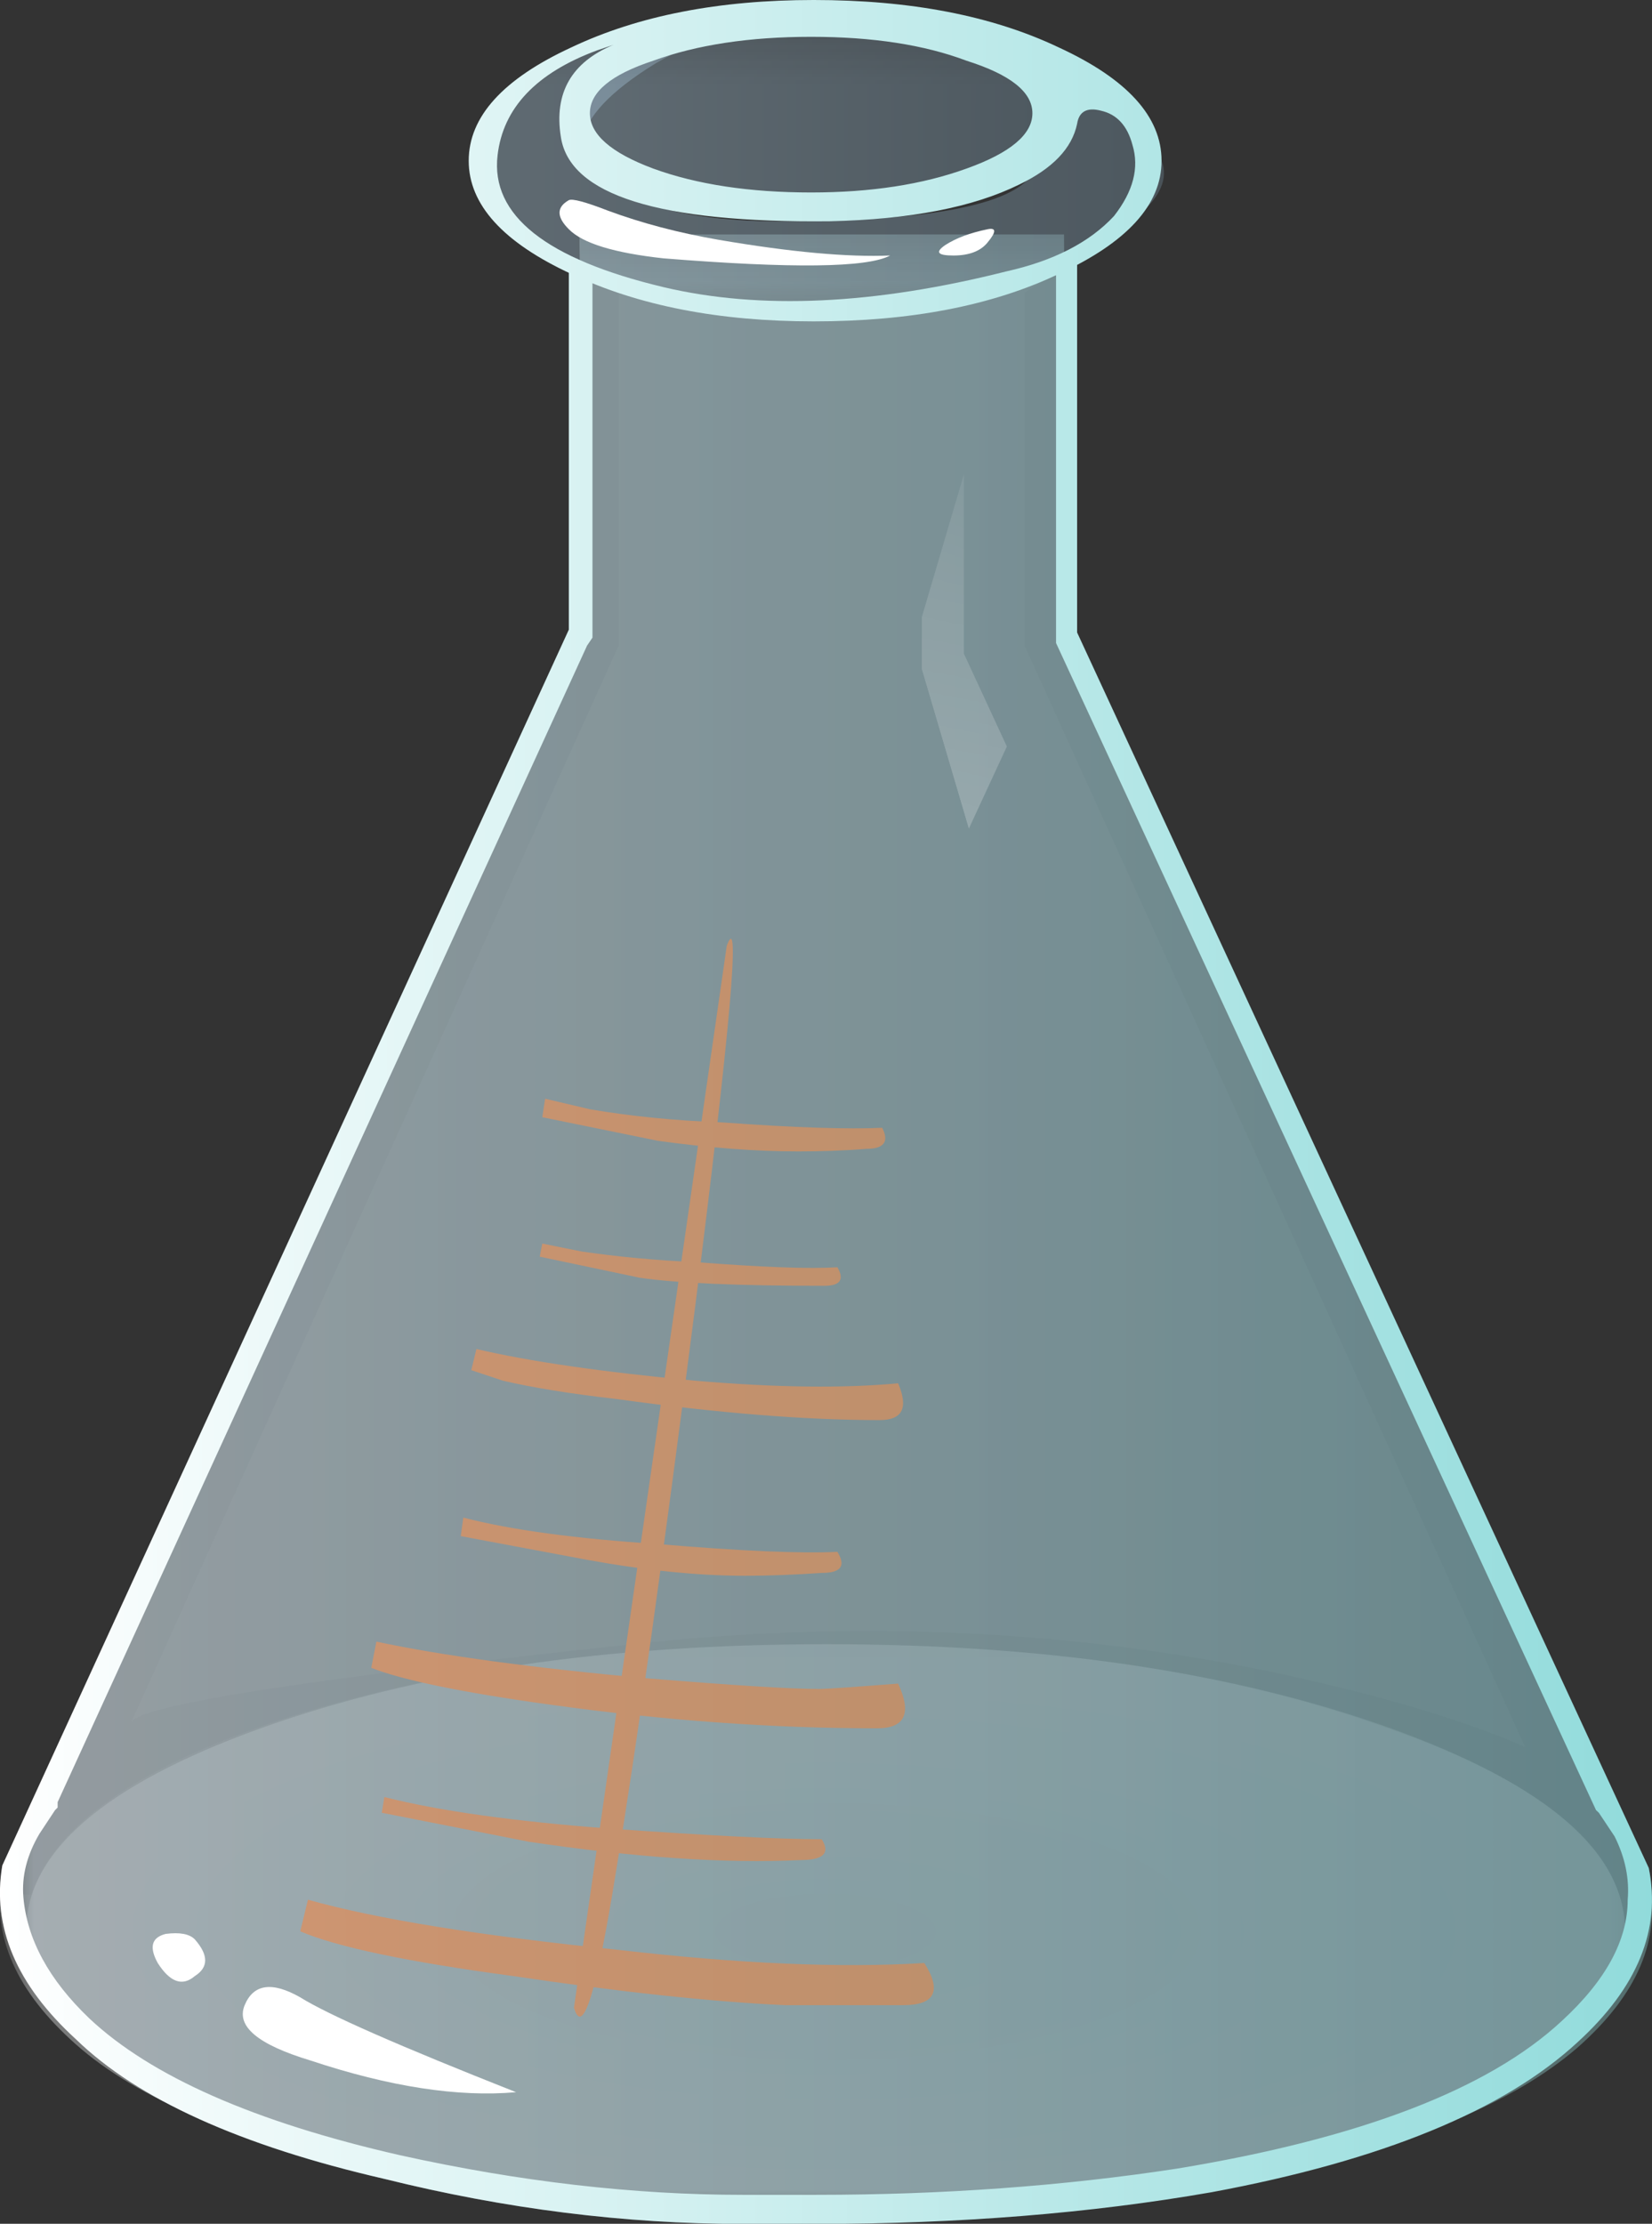 <?xml version="1.0" encoding="UTF-8" standalone="no"?>
<!-- Created with Inkscape (http://www.inkscape.org/) -->
<svg xmlns:inkscape="http://www.inkscape.org/namespaces/inkscape" xmlns:rdf="http://www.w3.org/1999/02/22-rdf-syntax-ns#" xmlns="http://www.w3.org/2000/svg" xmlns:xlink="http://www.w3.org/1999/xlink" xmlns:ns1="http://sozi.baierouge.fr" xmlns:cc="http://creativecommons.org/ns#" xmlns:sodipodi="http://sodipodi.sourceforge.net/DTD/sodipodi-0.dtd" xmlns:dc="http://purl.org/dc/elements/1.1/" id="svg2" xml:space="preserve" viewBox="0 0 31.355 42.2" version="1.1" inkscape:version="0.91 r13725">
  <rect x="0" y="0" width="31.355" height="42.2" fill="#333333" stroke="none"/>
  <defs id="defs6">
    <clipPath id="clipPath18">
      <path id="path20" d="m0-0.24h25v10h-25v-10z" inkscape:connector-curvature="0"/>
    </clipPath>
    <mask id="mask22">
      <g id="g24">
        <g id="g26" clip-path="url(#clipPath18)">
          <path id="path28" style="fill:#000000;fill-opacity:.16" d="m0-0.24h25v10h-25v-10z" inkscape:connector-curvature="0"/>
        </g>
      </g>
    </mask>
    <clipPath id="clipPath34">
      <path id="path36" d="m0-0.24h25v10h-25v-10z" inkscape:connector-curvature="0"/>
    </clipPath>
    <clipPath id="clipPath38">
      <path id="path40" d="m0 0h25v10h-25v-10z" inkscape:connector-curvature="0"/>
    </clipPath>
    <radialGradient id="radialGradient46" gradientUnits="userSpaceOnUse" cy="-5.45" cx="15.175" gradientTransform="matrix(.8 0 0 -.274 .396 3.184)" r="15.072">
      <stop id="stop48" style="stop-color:#b4eded" offset="0"/>
      <stop id="stop50" style="stop-color:#ffffff" offset="1"/>
    </radialGradient>
    <clipPath id="clipPath78">
      <path id="path80" d="m0 3.76h26v27h-26v-27z" inkscape:connector-curvature="0"/>
    </clipPath>
    <mask id="mask82">
      <g id="g84">
        <g id="g86" clip-path="url(#clipPath78)">
          <path id="path88" style="fill:#000000;fill-opacity:.129" d="m0 3.76h26v27h-26v-27z" inkscape:connector-curvature="0"/>
        </g>
      </g>
    </mask>
    <clipPath id="clipPath94">
      <path id="path96" d="m0 3.76h26v27h-26v-27z" inkscape:connector-curvature="0"/>
    </clipPath>
    <clipPath id="clipPath98">
      <path id="path100" d="m0 4h26v27h-26v-27z" inkscape:connector-curvature="0"/>
    </clipPath>
    <clipPath id="clipPath122">
      <path id="path124" d="m0-0.24h26v31h-26v-31z" inkscape:connector-curvature="0"/>
    </clipPath>
    <mask id="mask126">
      <g id="g128">
        <g id="g130" clip-path="url(#clipPath122)">
          <path id="path132" style="fill:#000000;fill-opacity:.309" d="m0-0.24h26v31h-26v-31z" inkscape:connector-curvature="0"/>
        </g>
      </g>
    </mask>
    <clipPath id="clipPath138">
      <path id="path140" d="m0-0.24h26v31h-26v-31z" inkscape:connector-curvature="0"/>
    </clipPath>
    <clipPath id="clipPath142">
      <path id="path144" d="m0 0h26v31h-26v-31z" inkscape:connector-curvature="0"/>
    </clipPath>
    <linearGradient id="linearGradient150" y2="-18.65" gradientUnits="userSpaceOnUse" x2="31.392" gradientTransform="matrix(.8 0 0 .8 -.004 30.08)" y1="-18.65" x1="0.038">
      <stop id="stop152" style="stop-color:#c2e7ff" offset="0"/>
      <stop id="stop154" style="stop-color:#88abc2" offset="1"/>
    </linearGradient>
    <clipPath id="clipPath198">
      <path id="path200" d="m0-0.24h26v31h-26v-31z" inkscape:connector-curvature="0"/>
    </clipPath>
    <mask id="mask202">
      <g id="g204">
        <g id="g206" clip-path="url(#clipPath198)">
          <path id="path208" style="fill:#000000;fill-opacity:.352" d="m0-0.24h26v31h-26v-31z" inkscape:connector-curvature="0"/>
        </g>
      </g>
    </mask>
    <clipPath id="clipPath214">
      <path id="path216" d="m0-0.24h26v31h-26v-31z" inkscape:connector-curvature="0"/>
    </clipPath>
    <clipPath id="clipPath218">
      <path id="path220" d="m0 0h26v31h-26v-31z" inkscape:connector-curvature="0"/>
    </clipPath>
    <linearGradient id="linearGradient226" y2="-18.8" gradientUnits="userSpaceOnUse" x2="31.392" gradientTransform="matrix(.8 0 0 .8 -.004 30.44)" y1="-18.8" x1="0.038">
      <stop id="stop228" style="stop-color:#ffffff" offset="0"/>
      <stop id="stop230" style="stop-color:#91dbdb" offset="1"/>
    </linearGradient>
    <linearGradient id="linearGradient264" y2="23.525" gradientUnits="userSpaceOnUse" x2="31.388" gradientTransform="matrix(.8 0 0 -.8 -.004 33.76)" y1="23.525" x1="-0.087">
      <stop id="stop266" style="stop-color:#ffffff" offset="0"/>
      <stop id="stop268" style="stop-color:#91dbdb" offset="1"/>
    </linearGradient>
    <clipPath id="clipPath276">
      <path id="path278" d="m10.395 29.24 0.601-0.082h0.078v-5.558l-0.039-0.039 0.36-0.039c0.855-0.055 1.562-0.043 2.121 0.039-0.375-0.242-1.121-0.309-2.239-0.199l-0.281 0.039-6.68-22.082-2.082 0.601-1.32 1.36 9.363 20.281c-0.215 0.054-0.386 0.133-0.519 0.238l-0.121 0.16 0.718-0.277 0.04 0.156v5.402z" inkscape:connector-curvature="0"/>
    </clipPath>
    <clipPath id="clipPath284">
      <path id="path286" d="m0.324-27.536h39.533v26.244h-39.533v-26.244z" inkscape:connector-curvature="0"/>
    </clipPath>
    <linearGradient id="linearGradient288" y2="-15.269" gradientUnits="userSpaceOnUse" x2="33.842" y1="-15.269" x1="3.26">
      <stop id="stop290" style="stop-color:#ffffff" offset="0"/>
      <stop id="stop292" style="stop-color:#ffffff;stop-opacity:.318" offset="1"/>
    </linearGradient>
    <mask id="mask294">
      <g id="g296">
        <g id="g298" clip-path="url(#clipPath284)">
          <path id="path300" style="fill:url(#linearGradient288)" d="m0.324-27.536h39.533v26.244h-39.533v-26.244z" inkscape:connector-curvature="0"/>
        </g>
      </g>
    </mask>
    <linearGradient id="linearGradient304" y2="-15.269" gradientUnits="userSpaceOnUse" x2="33.842" y1="-15.269" x1="3.26">
      <stop id="stop306" style="stop-color:#ffffff" offset="0"/>
      <stop id="stop308" style="stop-color:#ffffff" offset="1"/>
    </linearGradient>
    <clipPath id="clipPath316">
      <path id="path318" d="m14.637 29.362v-5.524l9.519-20.558-1.32-1.36-2.121-0.601c0.265 0.242 0.48 0.519 0.64 0.839 0.321 0.59 0.2 1.028-0.359 1.321-0.426 0.187-1.066 0.176-1.922-0.039l-1.16-0.399c0.293 0.16 0.535 0.492 0.723 1 0.398 1.067 0.343 2.52-0.16 4.36l-4.481 15.199v5.601l0.641 0.161z" inkscape:connector-curvature="0"/>
    </clipPath>
    <clipPath id="clipPath324">
      <path id="path326" d="m16.255 5h15v36.25h-15v-36.25z" inkscape:connector-curvature="0"/>
    </clipPath>
    <linearGradient id="linearGradient328" y2="7.424" gradientUnits="userSpaceOnUse" x2="27.708" y1="36.974" x1="19.833">
      <stop id="stop330" style="stop-color:#ffffff;stop-opacity:.639" offset="0"/>
      <stop id="stop332" style="stop-color:#ffffff;stop-opacity:0" offset="1"/>
    </linearGradient>
    <mask id="mask334">
      <g id="g336">
        <g id="g338" clip-path="url(#clipPath324)">
          <path id="path340" style="fill:url(#linearGradient328)" d="m16.255 5h15v36.25h-15v-36.25z" inkscape:connector-curvature="0"/>
        </g>
      </g>
    </mask>
    <linearGradient id="linearGradient344" y2="7.424" gradientUnits="userSpaceOnUse" x2="27.708" y1="36.974" x1="19.833">
      <stop id="stop346" style="stop-color:#ffffff" offset="0"/>
      <stop id="stop348" style="stop-color:#ffffff" offset="1"/>
    </linearGradient>
    <clipPath id="clipPath360">
      <path id="path362" d="m8 29.76h9v4h-9v-4z" inkscape:connector-curvature="0"/>
    </clipPath>
    <mask id="mask364">
      <g id="g366">
        <g id="g368" clip-path="url(#clipPath360)">
          <path id="path370" style="fill:#000000;fill-opacity:.309" d="m8 29.76h9v4h-9v-4z" inkscape:connector-curvature="0"/>
        </g>
      </g>
    </mask>
    <clipPath id="clipPath376">
      <path id="path378" d="m8 29.76h9v4h-9v-4z" inkscape:connector-curvature="0"/>
    </clipPath>
    <clipPath id="clipPath380">
      <path id="path382" d="m8 30h9v4h-9v-4z" inkscape:connector-curvature="0"/>
    </clipPath>
    <linearGradient id="linearGradient388" y2="-1.688" gradientUnits="userSpaceOnUse" x2="9.056" gradientTransform="matrix(.8 0 0 .8 8.876 33.64)" y1="-1.688" x1="0.038">
      <stop id="stop390" style="stop-color:#c2e7ff" offset="0"/>
      <stop id="stop392" style="stop-color:#88abc2" offset="1"/>
    </linearGradient>
    <clipPath id="clipPath420">
      <path id="path422" d="m7 28.76h11v5h-11v-5z" inkscape:connector-curvature="0"/>
    </clipPath>
    <mask id="mask424">
      <g id="g426">
        <g id="g428" clip-path="url(#clipPath420)">
          <path id="path430" style="fill:#000000;fill-opacity:.309" d="m7 28.76h11v5h-11v-5z" inkscape:connector-curvature="0"/>
        </g>
      </g>
    </mask>
    <clipPath id="clipPath436">
      <path id="path438" d="m7 28.76h11v5h-11v-5z" inkscape:connector-curvature="0"/>
    </clipPath>
    <clipPath id="clipPath440">
      <path id="path442" d="m7 29h11v5h-11v-5z" inkscape:connector-curvature="0"/>
    </clipPath>
    <linearGradient id="linearGradient448" y2="-2.85" gradientUnits="userSpaceOnUse" x2="12.997" gradientTransform="matrix(.8 0 0 .8 7.276 33.76)" y1="-2.85" x1="0.023">
      <stop id="stop450" style="stop-color:#c2e7ff" offset="0"/>
      <stop id="stop452" style="stop-color:#88abc2" offset="1"/>
    </linearGradient>
    <linearGradient id="linearGradient486" y2="3.05" gradientUnits="userSpaceOnUse" x2="31.388" gradientTransform="matrix(.8 0 0 -.8 -.004 33.76)" y1="3.05" x1="-0.087">
      <stop id="stop488" style="stop-color:#ffffff" offset="0"/>
      <stop id="stop490" style="stop-color:#91dbdb" offset="1"/>
    </linearGradient>
  </defs>
  <g id="g10" transform="matrix(1.25 0 0 -1.25 0 42.2)">
    <g id="g12">
      <g id="g14">
        <g id="g30" mask="url(#mask22)">
          <g id="g52">
            <g id="g54" clip-path="url(#clipPath34)">
              <g id="g56" transform="translate(0 -0.24)">
                <g id="g60">
                  <g id="g62" clip-path="url(#clipPath38)">
                    <g id="g64">
                      <g id="g66">
                        <g id="g68">
                          <g id="g70">
                            <path id="path72" style="fill-rule:evenodd;fill:url(#radialGradient46)" d="m24.676 4.68c0-1.2-1.188-2.227-3.559-3.078-2.375-0.856-5.226-1.282-8.562-1.282-3.36 0-6.227 0.426-8.598 1.282-2.375 0.851-3.562 1.878-3.562 3.078 0 1.199 1.187 2.226 3.562 3.082 2.371 0.851 5.238 1.277 8.598 1.277 3.336 0 6.187-0.426 8.562-1.277 2.371-0.856 3.559-1.883 3.559-3.082z" inkscape:connector-curvature="0"/>
                          </g>
                        </g>
                      </g>
                    </g>
                  </g>
                </g>
              </g>
            </g>
          </g>
        </g>
      </g>
      <g id="g74">
        <g id="g90" mask="url(#mask82)">
          <g id="g102">
            <g id="g104" clip-path="url(#clipPath94)">
              <g id="g106" transform="translate(0 -0.24)">
                <g id="g110">
                  <g id="g112" clip-path="url(#clipPath98)">
                    <g id="g114">
                      <path id="path116" style="fill-rule:evenodd;fill:#000000" d="m8.797 24.441-0.039 5.641 0.637-0.363v-5.52l-7.399-16.34c0.16 0.262 2.695 0.657 7.602 1.18 3.359 0.375 6.625 0.227 9.797-0.437 1.601-0.348 2.855-0.723 3.761-1.122l-7.601 16.719v5.36l0.722 0.441-0.203-5.84 8.442-17.64c0.48-0.747 0.625-1.321 0.441-1.719l-0.281-0.082c-0.028 1.203-1.227 2.215-3.602 3.043-2.344 0.851-5.183 1.277-8.519 1.277-3.094 0-5.785-0.359-8.078-1.078-2.293-0.723-3.629-1.629-4-2.723h-0.36l8.68 19.203z" inkscape:connector-curvature="0"/>
                    </g>
                  </g>
                </g>
              </g>
            </g>
          </g>
        </g>
      </g>
      <g id="g118">
        <g id="g134" mask="url(#mask126)">
          <g id="g156">
            <g id="g158" clip-path="url(#clipPath138)">
              <g id="g160" transform="translate(0 -0.24)">
                <g id="g164">
                  <g id="g166" clip-path="url(#clipPath142)">
                    <g id="g168">
                      <g id="g170">
                        <g id="g172">
                          <g id="g174">
                            <path id="path176" style="fill-rule:evenodd;fill:url(#linearGradient150)" d="m16.277 30-0.082-5.719 8.84-18.64c0.188-0.934-0.172-1.813-1.078-2.641-2-1.84-6.227-2.762-12.68-2.762-1.789 0-3.601 0.227-5.441 0.684-2.188 0.504-3.746 1.211-4.68 2.117-0.906 0.828-1.281 1.707-1.121 2.641l8.762 18.761-0.039 5.641c0.211-0.16 0.426-0.281 0.637-0.363 2.269-0.824 4.562-0.731 6.882 0.281z" inkscape:connector-curvature="0"/>
                          </g>
                        </g>
                      </g>
                    </g>
                  </g>
                </g>
              </g>
            </g>
          </g>
        </g>
      </g>
      <path id="path178" style="fill-rule:evenodd;fill:#bd5e27" d="m8.715 3.28 2.32 16.121c0.215 0.586 0.055-1.243-0.48-5.481-0.481-3.762-0.879-6.613-1.2-8.562-0.293-1.836-0.507-2.532-0.64-2.078z" inkscape:connector-curvature="0"/>
      <path id="path180" style="fill-rule:evenodd;fill:#bd5e27" d="m8.277 17.08 0.68-0.16c0.613-0.105 1.277-0.172 2-0.199 1.117-0.082 1.934-0.106 2.438-0.082 0.109-0.211 0.027-0.32-0.239-0.32-0.347-0.028-0.695-0.039-1.039-0.039-0.64 0-1.347 0.054-2.121 0.16l-1.762 0.359 0.043 0.281z" inkscape:connector-curvature="0"/>
      <path id="path182" style="fill-rule:evenodd;fill:#bd5e27" d="m7.234 13.28c0.801-0.188 1.907-0.348 3.321-0.481 1.226-0.105 2.254-0.117 3.082-0.039 0.16-0.375 0.066-0.559-0.282-0.559-1.121 0-2.453 0.106-4 0.321-0.691 0.078-1.265 0.172-1.718 0.277l-0.481 0.16 0.078 0.321z" inkscape:connector-curvature="0"/>
      <path id="path184" style="fill-rule:evenodd;fill:#bd5e27" d="m5.715 8.838c0.988-0.211 2.359-0.398 4.121-0.558 1.305-0.106 2.172-0.161 2.602-0.161 0.105 0 0.503 0.028 1.199 0.082 0.211-0.453 0.105-0.679-0.321-0.679-1.574 0-3.226 0.117-4.961 0.359-1.332 0.184-2.238 0.371-2.718 0.559l0.078 0.398z" inkscape:connector-curvature="0"/>
      <path id="path186" style="fill-rule:evenodd;fill:#bd5e27" d="m4.676 4.92c1.039-0.293 2.613-0.547 4.719-0.762 1.816-0.21 3.363-0.277 4.64-0.199 0.27-0.426 0.16-0.64-0.32-0.64h-1.797c-1.148 0.054-2.52 0.203-4.121 0.441-1.602 0.215-2.68 0.441-3.238 0.68l0.117 0.48z" inkscape:connector-curvature="0"/>
      <path id="path188" style="fill-rule:evenodd;fill:#bd5e27" d="m8.234 14.881 0.602-0.121c0.535-0.078 1.105-0.133 1.719-0.16 1.015-0.078 1.734-0.106 2.16-0.078 0.109-0.188 0.043-0.282-0.199-0.282-1.309 0-2.239 0.04-2.801 0.122l-1.52 0.32 0.039 0.199z" inkscape:connector-curvature="0"/>
      <path id="path190" style="fill-rule:evenodd;fill:#bd5e27" d="m7.035 10.721c0.723-0.188 1.707-0.32 2.961-0.402 1.254-0.106 2.16-0.145 2.719-0.118 0.133-0.214 0.055-0.32-0.238-0.32-0.403-0.027-0.789-0.043-1.161-0.043-0.722 0-1.519 0.082-2.402 0.242l-1.918 0.36 0.039 0.281z" inkscape:connector-curvature="0"/>
      <path id="path192" style="fill-rule:evenodd;fill:#bd5e27" d="m5.836 6.479c0.828-0.211 1.973-0.371 3.441-0.481 1.493-0.105 2.559-0.16 3.2-0.16 0.132-0.211 0.027-0.316-0.321-0.316-1.148-0.055-2.519 0.039-4.121 0.277l-2.238 0.441 0.039 0.239z" inkscape:connector-curvature="0"/>
      <g id="g194">
        <g id="g210" mask="url(#mask202)">
          <g id="g232">
            <g id="g234" clip-path="url(#clipPath214)">
              <g id="g236" transform="translate(0 -0.24)">
                <g id="g240">
                  <g id="g242" clip-path="url(#clipPath218)">
                    <g id="g244">
                      <g id="g246">
                        <g id="g248">
                          <g id="g250">
                            <path id="path252" style="fill-rule:evenodd;fill:url(#linearGradient226)" d="m8.797 30.441h7.359l0.039-5.722 8.84-19.278c0.188-0.882-0.172-1.722-1.078-2.523-1.977-1.703-6.199-2.559-12.68-2.559-1.789 0-3.601 0.215-5.441 0.641-2.188 0.48-3.746 1.133-4.68 1.961-0.906 0.801-1.281 1.641-1.121 2.519l8.84 19.438-0.078 5.523z" inkscape:connector-curvature="0"/>
                          </g>
                        </g>
                      </g>
                    </g>
                  </g>
                </g>
              </g>
            </g>
          </g>
        </g>
      </g>
      <g id="g254">
        <g id="g256">
          <g id="g262">
            <path id="path270" style="fill-rule:evenodd;fill:url(#linearGradient264)" d="m16.355 29.838v-5.68l8.68-18.757c0.188-0.934-0.172-1.813-1.078-2.641-1.121-1.039-2.977-1.801-5.562-2.281-1.84-0.321-3.84-0.481-6-0.481h-1.118c-1.789 0-3.601 0.227-5.441 0.684-2.188 0.504-3.746 1.211-4.68 2.117-0.906 0.828-1.281 1.707-1.121 2.641l8.602 18.761v5.68l0.359-0.16v-5.641l-0.082-0.121-8.039-17.558v-0.082l-0.039-0.039-0.238-0.36c-0.188-0.32-0.27-0.64-0.243-0.961 0.055-0.64 0.387-1.254 1-1.84 0.934-0.879 2.508-1.574 4.719-2.078 1.817-0.402 3.547-0.601 5.203-0.601h1.118c1.921 0 3.75 0.133 5.48 0.398 2.773 0.457 4.723 1.203 5.84 2.242 0.668 0.614 1 1.227 1 1.84 0.027 0.32-0.039 0.641-0.199 0.961l-0.239 0.359-0.043 0.04-8.199 17.718v5.641l0.32 0.199z" inkscape:connector-curvature="0"/>
          </g>
        </g>
      </g>
      <g id="g272">
        <g id="g274" clip-path="url(#clipPath276)">
          <g id="g280" transform="matrix(-.206 -.773 -.773 .206 -.004 33.76)">
            <g id="g302" mask="url(#mask294)">
              <path id="path310" style="fill-rule:evenodd;fill:url(#linearGradient304)" d="m10.395 29.24 0.601-0.082h0.078v-5.558l-0.039-0.039 0.36-0.039c0.855-0.055 1.562-0.043 2.121 0.039-0.375-0.242-1.121-0.309-2.239-0.199l-0.281 0.039-6.68-22.082-2.082 0.601-1.32 1.36 9.363 20.281c-0.215 0.054-0.386 0.133-0.519 0.238l-0.121 0.16 0.718-0.277 0.04 0.156v5.402z" inkscape:connector-curvature="0"/>
            </g>
          </g>
        </g>
      </g>
      <g id="g312">
        <g id="g314" clip-path="url(#clipPath316)">
          <g id="g320" transform="matrix(.8 0 0 -.8 -.004 33.76)">
            <g id="g342" mask="url(#mask334)">
              <path id="path350" style="fill-rule:evenodd;fill:url(#linearGradient344)" d="m14.637 29.362v-5.524l9.519-20.558-1.32-1.36-2.121-0.601c0.265 0.242 0.48 0.519 0.64 0.839 0.321 0.59 0.2 1.028-0.359 1.321-0.426 0.187-1.066 0.176-1.922-0.039l-1.16-0.399c0.293 0.16 0.535 0.492 0.723 1 0.398 1.067 0.343 2.52-0.16 4.36l-4.481 15.199v5.601l0.641 0.161z" inkscape:connector-curvature="0"/>
            </g>
          </g>
        </g>
      </g>
      <path id="path352" style="fill-rule:evenodd;fill:#ffffff" d="m4.555 3.44c0.425-0.266 1.519-0.746 3.281-1.442-0.879-0.078-1.922 0.082-3.121 0.481-0.801 0.242-1.133 0.519-1 0.84 0.133 0.32 0.414 0.363 0.84 0.121z" inkscape:connector-curvature="0"/>
      <path id="path354" style="fill-rule:evenodd;fill:#ffffff" d="m2.957 4.319c0.211-0.239 0.211-0.426 0-0.559-0.187-0.16-0.375-0.094-0.562 0.199-0.133 0.242-0.094 0.387 0.121 0.442 0.214 0.027 0.359 0 0.441-0.082z" inkscape:connector-curvature="0"/>
      <g id="g356">
        <g id="g372" mask="url(#mask364)">
          <g id="g394">
            <g id="g396" clip-path="url(#clipPath376)">
              <g id="g398" transform="translate(0 -0.24)">
                <g id="g402">
                  <g id="g404" clip-path="url(#clipPath380)">
                    <g id="g406">
                      <g id="g408">
                        <g id="g410">
                          <g id="g412">
                            <path id="path414" style="fill-rule:evenodd;fill:url(#linearGradient388)" d="m14.598 33.359c0.773-0.132 1.238-0.332 1.398-0.597 0.078-0.137 0.106-0.457 0.078-0.961-0.023-0.375-0.84-0.641-2.437-0.801-1.602-0.133-2.828-0.082-3.68 0.16-0.773 0.238-1.133 0.625-1.082 1.16 0.055 0.481 0.32 0.813 0.801 1 1.094 0.426 2.734 0.442 4.922 0.039z" inkscape:connector-curvature="0"/>
                          </g>
                        </g>
                      </g>
                    </g>
                  </g>
                </g>
              </g>
            </g>
          </g>
        </g>
      </g>
      <g id="g416">
        <g id="g432" mask="url(#mask424)">
          <g id="g454">
            <g id="g456" clip-path="url(#clipPath436)">
              <g id="g458" transform="translate(0 -0.24)">
                <g id="g462">
                  <g id="g464" clip-path="url(#clipPath440)">
                    <g id="g466">
                      <g id="g468">
                        <g id="g470">
                          <g id="g472">
                            <path id="path474" style="fill-rule:evenodd;fill:url(#linearGradient448)" d="m15.676 31.359c0.133 0.188 0.308 0.453 0.519 0.801 0.188 0.238 0.36 0.36 0.52 0.36 0.32 0 0.629-0.321 0.922-0.961 0.105-0.266-0.016-0.543-0.36-0.84-0.48-0.348-0.816-0.586-1-0.719-0.293-0.215-0.894-0.398-1.8-0.559-0.934-0.16-1.813-0.242-2.641-0.242-1.465 0-2.828 0.414-4.078 1.242-0.375 0.266-0.524 0.625-0.442 1.079 0.079 0.425 0.348 0.851 0.801 1.281 0.586 0.558 1.692 0.879 3.321 0.961 1.039-0.082 1.171-0.121 0.398-0.121-0.559 0-1.188-0.2-1.879-0.602-0.695-0.426-1.066-0.824-1.121-1.199-0.027-0.375 0.254-0.668 0.84-0.879 0.558-0.215 1.281-0.32 2.16-0.32 2.238 0 3.519 0.238 3.84 0.718z" inkscape:connector-curvature="0"/>
                          </g>
                        </g>
                      </g>
                    </g>
                  </g>
                </g>
              </g>
            </g>
          </g>
        </g>
      </g>
      <g id="g476">
        <g id="g478">
          <g id="g484">
            <path id="path492" style="fill-rule:evenodd;fill:url(#linearGradient486)" d="m15.676 32.041c0 0.321-0.332 0.586-1 0.797-0.641 0.242-1.426 0.363-2.36 0.363-0.933 0-1.734-0.121-2.398-0.363-0.641-0.211-0.961-0.476-0.961-0.797 0-0.32 0.32-0.601 0.961-0.84 0.664-0.242 1.465-0.363 2.398-0.363 0.907 0 1.692 0.121 2.36 0.363 0.668 0.239 1 0.52 1 0.84zm0.398-2.441c-1.012-0.481-2.25-0.719-3.719-0.719-1.437 0-2.664 0.238-3.679 0.719-1.039 0.48-1.559 1.055-1.559 1.719 0 0.668 0.52 1.242 1.559 1.722 1.015 0.481 2.238 0.719 3.679 0.719 1.469 0 2.707-0.238 3.719-0.719 1.043-0.48 1.563-1.054 1.563-1.722 0-0.664-0.52-1.239-1.563-1.719zm0.84 0.879c0.293 0.375 0.387 0.734 0.281 1.082-0.078 0.293-0.238 0.465-0.48 0.519-0.211 0.055-0.332-0.015-0.36-0.199-0.078-0.375-0.375-0.68-0.878-0.922-0.696-0.344-1.653-0.531-2.879-0.558-2.59-0.028-3.95 0.398-4.082 1.281-0.106 0.664 0.16 1.133 0.8 1.398l-0.242-0.082c-0.933-0.343-1.437-0.879-1.519-1.597-0.106-0.907 0.734-1.575 2.519-2 1.469-0.348 3.203-0.266 5.203 0.238 0.719 0.16 1.266 0.441 1.637 0.84z" inkscape:connector-curvature="0"/>
          </g>
        </g>
      </g>
      <path id="path494" style="fill-rule:evenodd;fill:#ffffff" d="m13.516 29.881c-0.348-0.187-1.493-0.199-3.442-0.043-0.746 0.082-1.226 0.227-1.437 0.442-0.188 0.187-0.188 0.335 0 0.441 0.054 0.027 0.254-0.027 0.597-0.16 0.508-0.188 1.067-0.336 1.68-0.442 1.094-0.187 1.961-0.265 2.602-0.238z" inkscape:connector-curvature="0"/>
      <path id="path496" style="fill-rule:evenodd;fill:#ffffff" d="m14.996 30.28c0.133 0.027 0.133-0.04 0-0.2-0.105-0.132-0.281-0.199-0.519-0.199-0.243 0-0.282 0.051-0.122 0.16 0.165 0.106 0.375 0.184 0.641 0.239z" inkscape:connector-curvature="0"/>
    </g>
  </g>
</svg>
